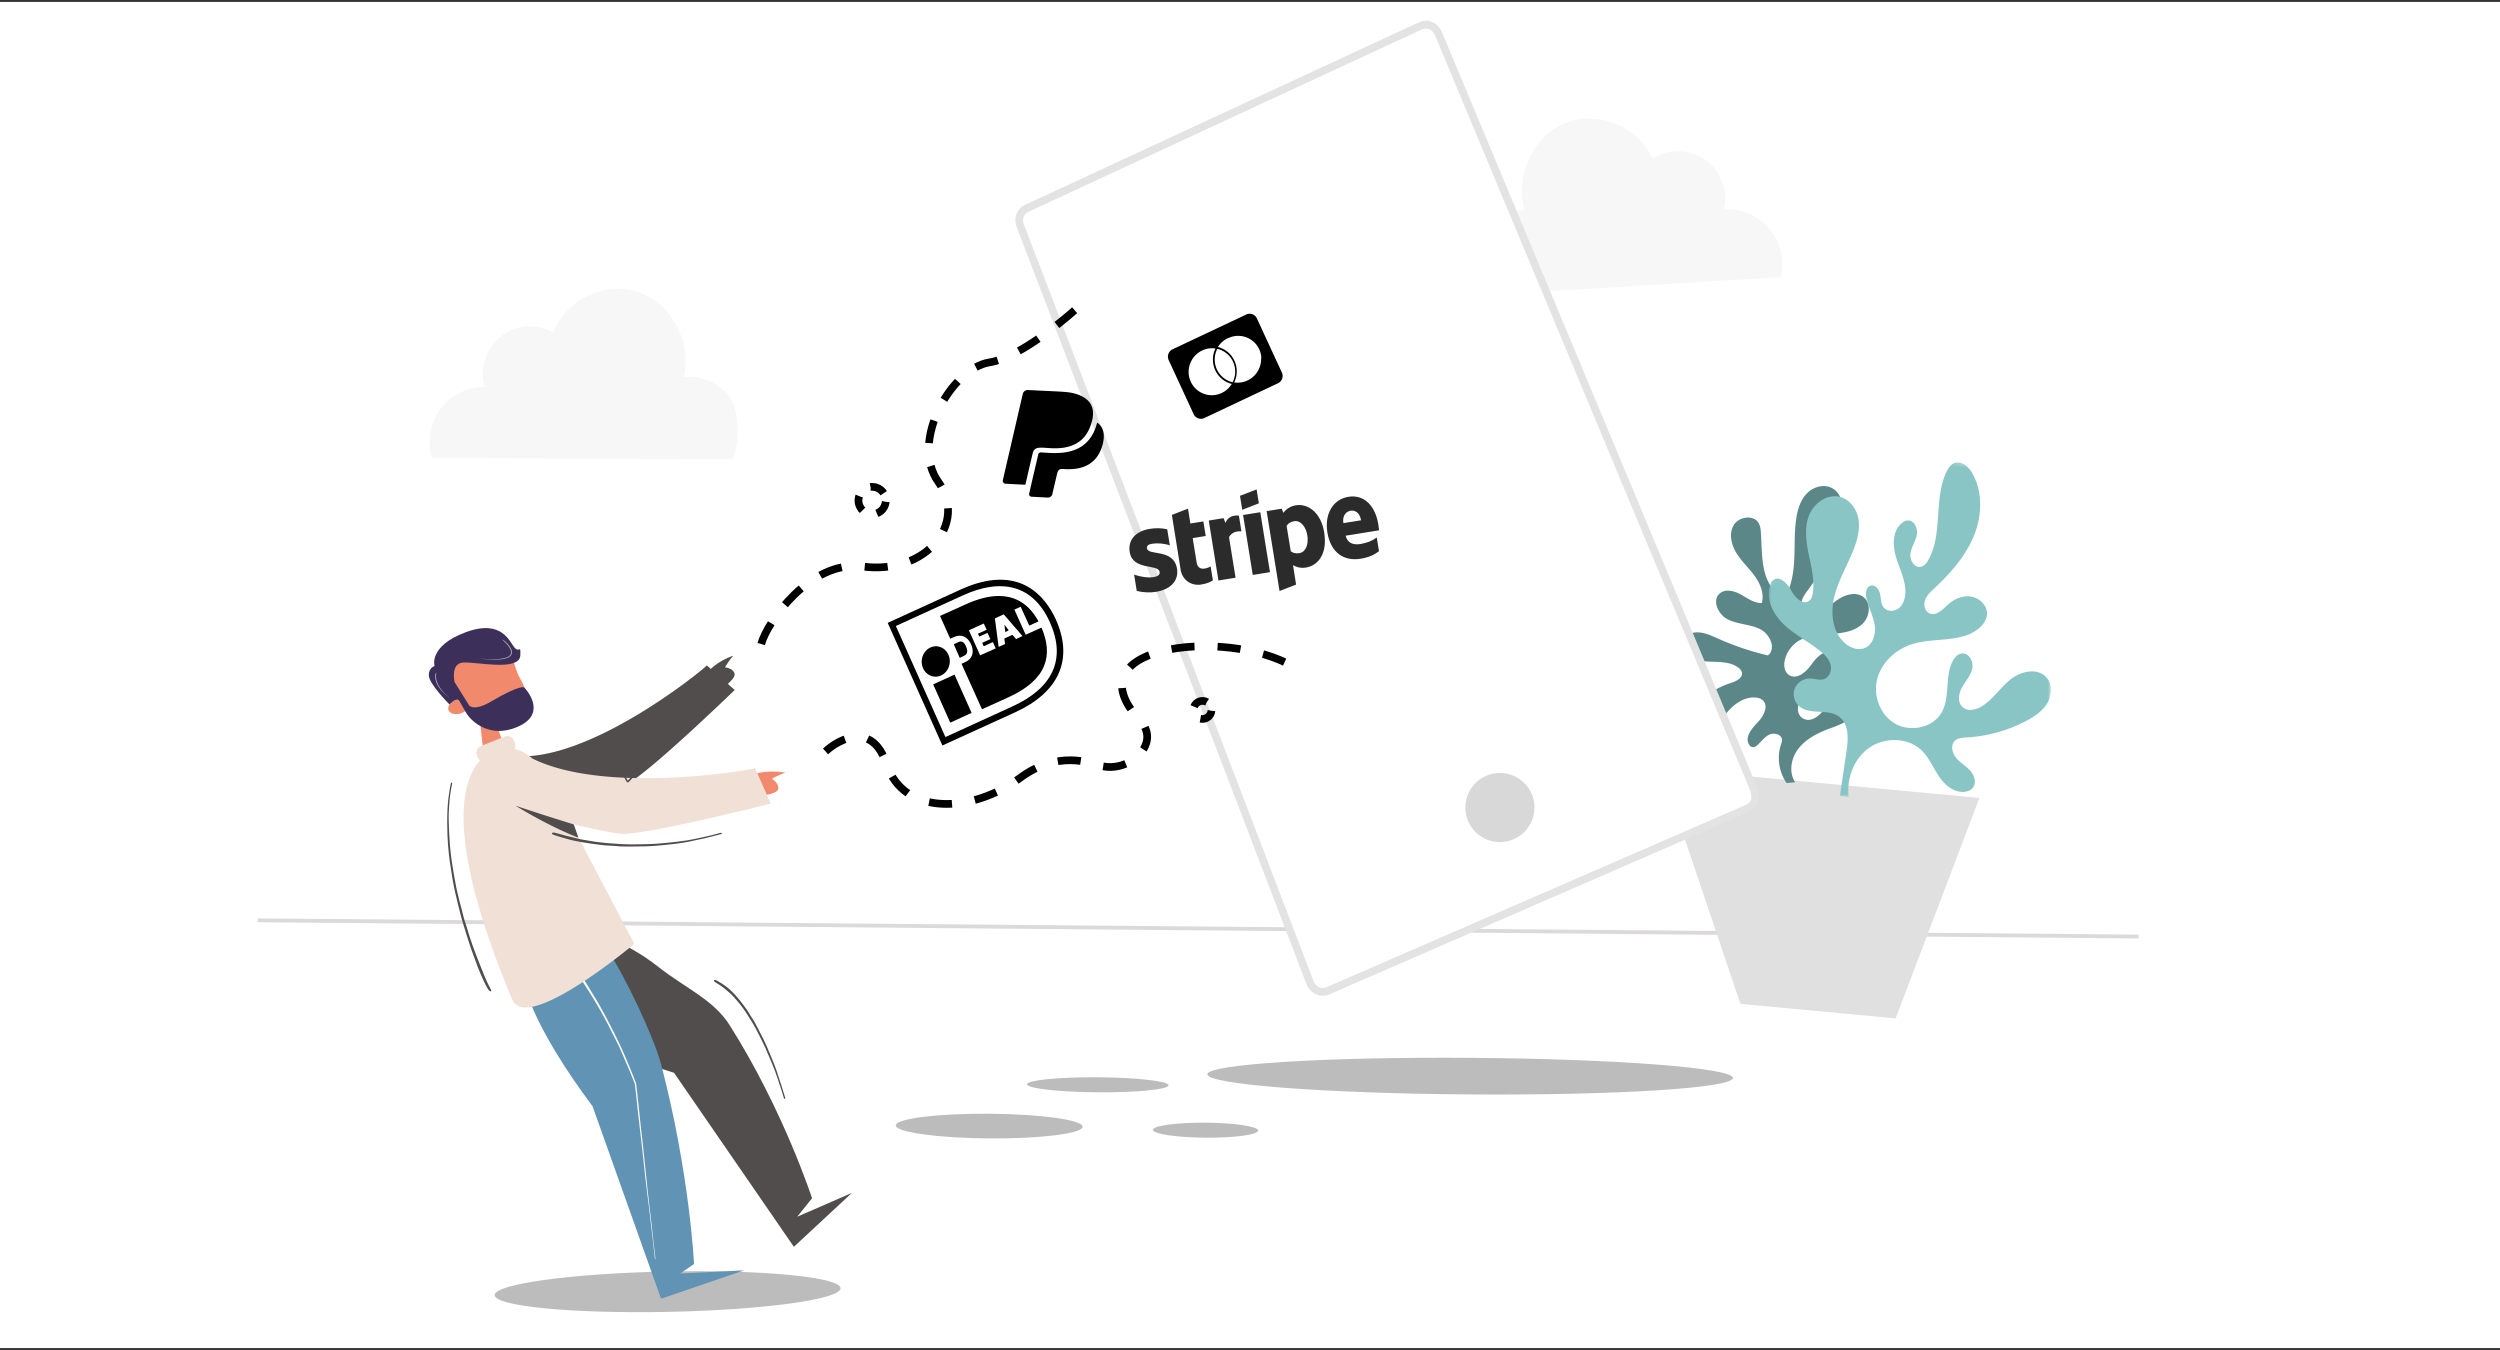 <svg width="650" height="351" fill="none" xmlns="http://www.w3.org/2000/svg"><rect width="100%" height="100%" fill="#333333" stroke="none"/><path fill="#fff" d="M0 .5h650v350H0z"/><path d="M173.721 341.086c-24.838.499-45.038-1.445-45.119-4.344-.081-2.898 19.989-5.653 44.827-6.152 24.837-.5 45.038 1.445 45.119 4.343.08 2.898-19.989 5.653-44.827 6.153Z" fill="#BCBCBC"/><path d="m67 239.282 489 4.218" stroke="#DBD9D9"/><path fill-rule="evenodd" clip-rule="evenodd" d="m514.647 207.468-21.786 57.319-40.346-3.776-20.681-61.293 82.813 7.75Z" fill="#E0E0E0"/><path fill-rule="evenodd" clip-rule="evenodd" d="M466.746 203.394c-1.73-2.627-1.079-6.265.84-8.745 1.92-2.481 4.861-3.998 7.827-5.122 2.307-.872 4.825-1.647 6.348-3.552 1.522-1.906 1.213-5.352-1.181-6.072-2.393-.72-4.376 1.689-5.707 3.722-1.331 2.033-3.601 4.291-5.853 3.295-2.487-1.103-1.745-4.987.363-6.677 2.107-1.689 4.977-2.273 7.015-4.038 2.038-1.766 2.438-5.779-.162-6.586-2.194-.682-4.093 1.512-5.414 3.351-1.322 1.839-3.689 3.78-5.628 2.566-1.293-.807-1.482-2.608-1.119-4.039.523-2.089 1.936-3.946 3.83-5.032 2.443-1.4 5.412-1.476 8.242-1.659 2.83-.184 5.847-.594 7.944-2.453 2.098-1.858 2.571-5.656.237-7.239-1.903-1.293-4.555-.514-6.454.764-1.898 1.279-3.501 3.039-5.649 3.844-.734.281-1.571.443-2.317.176-1.273-.458-1.806-2.027-1.538-3.329.268-1.301 1.124-2.391 1.915-3.464a52.028 52.028 0 0 0 8.088-16.355c1.029-3.527 1.187-8.252-2.166-9.908-2.105-1.038-4.793-.23-6.417 1.455-1.624 1.684-2.353 3.983-2.721 6.259-.98 6.077.243 12.511-1.857 18.301-.303.899-.921 1.903-1.891 1.922-.605.015-1.139-.376-1.574-.79-4.004-3.813-3.549-10.053-3.915-15.504-.06-.88-.161-1.786-.62-2.546-1.336-2.171-5.095-1.613-6.417.554-1.321 2.167-.702 5.027.62 7.206 1.321 2.178 3.251 3.937 4.756 5.997 1.505 2.06 2.596 4.672 1.884 7.101-1.939.049-3.625-1.204-5.306-2.153-1.682-.949-3.924-1.607-5.469-.462-2.311 1.716-.628 5.592 1.966 6.878 2.594 1.285 5.714 1.221 8.326 2.484s4.331 5.094 2.081 6.862a71.94 71.94 0 0 1-12.878-4.332c-1.889-.843-3.854-1.79-5.922-1.647-2.068.143-4.177 1.889-3.818 3.892.157.896.778 1.665 1.542 2.215 3.688 2.721 9.504.33 13.267 2.953.486.338.94.792 1.052 1.366.281 1.443-1.536 2.294-2.956 2.751-6.03 1.934-11.609 6.767-12.094 12.972-.091 1.165.082 2.506 1.045 3.201 1.387 1.005 3.351.014 4.56-1.182 2.088-2.065 3.445-4.72 5.276-7.008 1.832-2.288 4.434-4.313 7.407-4.247.763.019 1.556.189 2.128.687 1.704 1.475.295 4.181-1.276 5.804-1.57 1.624-3.421 3.862-2.218 5.769.185.306.47.579.82.651.51.107 1-.223 1.382-.57 1.01-.917 1.818-2.103 3.063-2.679 1.245-.577 3.154-.07 3.28 1.273.044.459-.128.901-.272 1.338-1.08 3.303-.527 7.084 1.458 9.969" fill="#5B8788"/><mask id="a" style="mask-type:alpha" maskUnits="userSpaceOnUse" x="455" y="115" width="84" height="97"><path d="m538.553 122.98-75.13-7.031-8.322 88.917 75.131 7.031 8.321-88.917Z" fill="#fff"/></mask><g mask="url(#a)"><path fill-rule="evenodd" clip-rule="evenodd" d="M480.647 207.258c-.557-4.795 1.31-9.959 5.288-12.791 3.979-2.832 10.043-2.798 13.597.556 1.962 1.853 3.008 4.426 4.49 6.667 1.482 2.242 3.802 4.334 6.522 4.206.9-.042 1.835-.368 2.394-1.065 1.039-1.295.387-3.271-.741-4.503-1.128-1.231-2.657-2.084-3.693-3.388-1.037-1.304-1.389-3.426-.09-4.479.763-.619 1.843-.662 2.836-.718a37.912 37.912 0 0 0 15.599-4.328c2.193-1.159 4.344-2.612 5.55-4.747 1.205-2.134 1.205-5.083-.582-6.795-2.405-2.324-6.615-1.245-9.209.88-2.594 2.124-4.448 5.092-7.304 6.866-1.486.926-3.575 1.436-4.933.326-1.469-1.191-1.18-3.508-.287-5.151.892-1.643 2.268-3.075 2.691-4.894.424-1.818-.792-4.194-2.685-3.998-1.134.117-1.968 1.128-2.462 2.109-2.035 4.138-.526 9.407-2.884 13.374-2.33 3.874-8.094 5.035-12.048 2.742-3.953-2.294-5.759-7.403-4.577-11.743 1.182-4.339 4.998-7.74 9.389-9.008 5.795-1.672 12.893-.218 17.289-4.268.926-.854 1.676-1.957 1.812-3.197.24-2.185-1.625-4.262-3.818-4.738-2.194-.476-4.52.423-6.18 1.903-1.436 1.286-3.1 3.163-4.894 2.412-1.262-.525-1.653-2.188-1.203-3.451.451-1.262 1.491-2.217 2.479-3.134 4.154-3.887 8.007-8.256 10.167-13.475 2.161-5.219 2.446-11.418-.348-16.361-.95-1.67-2.765-3.335-4.595-2.697-1.026.358-1.671 1.343-2.133 2.309-3.382 7.09-.868 15.999-4.691 22.87-.449.832-1.078 1.641-2.006 1.823-1.703.33-2.924-1.804-2.668-3.485.255-1.681 1.326-3.155 1.654-4.829.327-1.674-.68-3.858-2.411-3.734-.594.043-1.138.364-1.587.752-2.484 2.157-2.291 6.024-1.297 9.138s2.602 6.198 2.279 9.438c-.134 1.338-.653 2.708-1.74 3.531s-2.815.882-3.747-.132c-.862-.918-.798-2.311-1.035-3.533-.238-1.222-1.27-2.589-2.488-2.237-1.123.325-1.323 1.808-1.121 2.942.437 2.432 1.728 4.66 2.16 7.092.433 2.432-.376 5.414-2.741 6.244-1.768.622-3.776-.222-5.139-1.493-3.308-3.096-3.625-8.247-2.431-12.56 1.195-4.312 3.63-8.192 5.148-12.402.861-2.389 1.426-4.968.916-7.455-.51-2.488-2.3-4.85-4.81-5.472-3.347-.824-6.792 1.741-8.01 4.901-1.218 3.161-.745 6.707-.062 10.006.684 3.299 1.553 6.69 1.085 10.034-.11.777-.325 1.605-.96 2.083-1.634 1.251-3.73-.874-4.672-2.693-.942-1.819-3.048-3.936-4.673-2.678-.448.347-.695.886-.863 1.421-1.11 3.59.873 7.481 3.622 10.101 2.749 2.62 6.226 4.38 9.206 6.72 1.255.979 2.482 2.141 2.915 3.652.433 1.512-.233 3.421-1.762 3.879-1.129.34-2.331-.17-3.512-.193-1.744-.041-3.4 1.072-4.013 2.645-.613 1.574-.109 3.503 1.202 4.605 2.735 2.298 7.358.549 10.273 2.623 2.644 1.88 2.454 5.731 2.009 8.894l-1.733 11.751" fill="#89C5C5"/></g><path fill-rule="evenodd" clip-rule="evenodd" d="m385.155 76.654 1.112-.053 4.33-.236 16.238-.934c13.9-.83 33.435-1.993 56.034-3.341l.151-.01.034-.151c.911-4.14-.09-8.865-2.906-12.354-2.806-3.478-7.387-5.522-11.952-5.121.263-1.21.561-2.298.421-3.631-.446-4.44-3.172-8.59-7.073-10.349-3.855-1.795-8.456-1.439-11.868.793-2.323-4.927-6.5-8.24-11.214-9.655-4.73-1.444-9.844-.903-13.743 1.511-3.921 2.382-6.583 6.193-7.947 10.104-1.404 3.936-1.379 8.066-.346 11.553l-.019-.08c-2.334-.122-4.387.312-6.263 1.24-1.881.931-3.445 2.224-4.605 3.683-.577.727-1.067 1.507-1.379 2.325-.31.816-.528 1.63-.66 2.422-.278 1.583-.322 3.053-.288 4.366.08 2.63.512 4.635.872 5.957.193.661.558 1.64.699 1.97 0 0 .122.002.372-.009Z" fill="#F7F7F7"/><path fill-rule="evenodd" clip-rule="evenodd" d="M266.942 54.166a3.326 3.326 0 0 0-1.708 1.846 3.627 3.627 0 0 0 .012 2.593l75.375 196.929a3.679 3.679 0 0 0 1.849 2.013c.81.384 1.753.455 2.636.121l109.158-47.46c.953-.391 1.602-1.079 1.93-1.915.325-.831-.038-2.712-.038-2.712L373.974 8.694c-.485-1.041-1.202-1.71-2.045-2.04a3.332 3.332 0 0 0-2.631.068L266.942 54.166Z" fill="#fff" stroke="#E3E3E3" stroke-width="2"/><g clip-path="url(#b)" fill-rule="evenodd" clip-rule="evenodd"><path d="M117.125 174.511c-.652 5.795 1.414 7.006 2.032 7.236l.008.003-.111.023a3.93 3.93 0 0 0-.396.114c-1.472.508-2.389 1.717-2.049 2.702.34.985 1.808 1.372 3.279.864a3.952 3.952 0 0 0 1.102-.59c.677.986 1.82 2.727 3.916 3.615.097.949.445 4.329.887 7.778l.078.6c.192 1.467.399 2.922.609 4.183 4.052.934 6.491-1.919 6.491-1.919l-3.704-10.209c.346-.055.705-.129 1.079-.224.317-.08 9.786-3.907 5.015-12.035-1.662-2.831-1.765-5.965-3.167-7.09 0 0-14.155-3.185-15.069 4.949Z" fill="#F18A6D"/><path d="M136.318 178.747s-.912-.901-8.557 3.599c-4.778 2.813-5.824.997-5.824.997l-3.759-6.022s-1.1-4.779 2.185-5.058c3.286-.279 14.843 2.451 14.928-1.944.057-2.923-.106-.506-1.435-1.866s-3.145-7.645-12.796-4.065c-9.725 3.608-8.076 8.792-8.076 8.792s-1.468.332-1.504 2.369c-.038 2.187 5.384 7.602 5.384 7.602s1.508-1.644 2.346-1.173c.318.179 1.821 3.366 2.797 4.474.975 1.109 5.275 5.505 12.301 2.633 8.633-3.53 2.01-10.338 2.01-10.338Z" fill="#3C305A"/><path d="M113.41 174.889c-.07.014-.212.229-.252.661-.108 1.195.389 2.353 1.063 3.303.679.962 1.564 1.746 2.48 2.429.108.084.123.061.019-.025-.859-.68-1.756-1.556-2.403-2.59-.663-1.017-1.042-2.217-.934-3.277.036-.348.077-.495.027-.501Zm17.922-8.124c-.453-.403-.706-.524-.69-.454.012.07.282.333.773.819.332.337.647.696.916 1.085.267.387.487.82.535 1.274.049.455-.193.892-.59 1.145-.387.267-.861.405-1.329.513-1.906.383-3.888.263-5.796.121-.23-.017-.229.009-.004.03 1.835.165 3.932.393 6.008-.006.508-.126 1.031-.292 1.453-.651.449-.341.592-1.007.429-1.506-.139-.515-.421-.949-.723-1.335a8.511 8.511 0 0 0-.982-1.035Z" fill="#fff" fill-opacity=".6"/></g><path fill-rule="evenodd" clip-rule="evenodd" d="m175.255 278.932 31.151 45.239 15.092-14.021-14.216 6.193 3.851-4.802s-7.444-22.927-21.447-45.032c-4.155-6.559-11.392-9.548-18.312-14.967-19.595-15.345-26.903-4.248-26.903-4.248s-10.327 19.191 30.784 31.638Z" fill="#514D4C"/><path fill-rule="evenodd" clip-rule="evenodd" d="m171.869 337.669 21.602-7.38-16.639.819 3.622-2.454s-1.101-23.382-8.544-51.843c-1.905-7.283-9.782-23.787-14.044-29.914-13.299-19.119-19.582-7.446-19.582-7.446s-14.36 7.725 15.791 48.199l17.794 50.019Z" fill="#6194B4"/><path fill-rule="evenodd" clip-rule="evenodd" d="M149.184 250.856a101.22 101.22 0 0 1 2.254 3.252c.738 1.111 1.441 2.299 2.151 3.453.711 1.154 1.42 2.305 2.105 3.499a143.274 143.274 0 0 1 2.004 3.659 144.253 144.253 0 0 1 1.865 3.615c.608 1.22 1.218 2.433 1.798 3.686.579 1.253 1.126 2.544 1.673 3.827a140.077 140.077 0 0 1 1.59 3.892l.732 1.869.034.089.015.12c.09.738.18 1.476.261 2.214l.462 4.29.447 4.285.492 4.298.459 4.287.45 4.286c.156 1.43.283 2.864.445 4.299l.495 4.3.499 4.295.477 4.295c.158 1.434.349 2.878.496 4.307.063.613-.072.603-.14-.022l-.475-4.309-.526-4.296-.488-4.313c-.173-1.432-.376-2.846-.546-4.277l-.507-4.303-.459-4.294-.483-4.291-.503-4.29-.487-4.291-.46-4.294-.262-2.209.007.027-.731-1.862c-.515-1.3-1.068-2.552-1.616-3.821-.548-1.27-1.081-2.588-1.661-3.828-.58-1.24-1.197-2.412-1.805-3.618-.608-1.205-1.216-2.436-1.851-3.609a134.726 134.726 0 0 0-2.013-3.582c-.684-1.176-1.388-2.305-2.095-3.443-.708-1.139-1.437-2.238-2.167-3.339-.73-1.101-1.45-2.232-2.203-3.294a90.18 90.18 0 0 0-2.283-3.098 8.952 8.952 0 0 1-.643-.921 1.842 1.842 0 0 1-.14-.279.41.41 0 0 1-.023-.09l.002-.015v-.004l.007-.035a.17.17 0 0 0 .01-.037c.005-.021.004-.049.006-.052.002-.001 0-.006 0-.006l.056-.021-.057.021c.001 0 .003.002.001.005-.003-.003 0 .028-.004.047-.009.018.003-.009.007-.007.014-.008.034-.009.059-.003.05.012.119.05.206.116.174.132.418.377.721.751a70.457 70.457 0 0 1 2.342 3.069Z" fill="#FEFEFE"/><path d="m185.888 254.763-.048.002a.257.257 0 0 0-.084.012c-.143-.01-.155.197-.057.347l.026.035c.079.111.223.225.445.361l.062-.101-.06.102c.589.35 1.064.655 1.503.973.432.315.823.62 1.185.928l.667.58c.356.312.627.562.877.815l.207.217.169.184c.088.097.181.201.285.32l.535.616.55.657.23.28c.093.114.174.217.253.32l.335.443.108.146c.183.249.388.538.681.957.31.463.619.946.934 1.46l.362.562.271.433c.056.09.11.179.162.266l.288.481.081.141.716 1.28.166.32.386.77.101.195.05.094.802 1.582.773 1.596.114.245.123.283.365.869.319.719.822 1.955.147.358.309.786.283.692.085.211c.063.162.113.293.164.437l.658 1.881.219.669.245.757.388 1.164.282.895.289.963.105.331.035.105c.057.173.137.28.263.241.127-.04.127-.174.071-.35l-.539-1.703-.325-1.085-.161-.519-.601-1.797-.543-1.686-.164-.47-.533-1.444-.096-.242a38.136 38.136 0 0 0-.16-.391l-.443-1.07-.322-.792-.141-.334-.23-.529-.333-.805-.126-.294-.117-.258-.234-.509-.358-.779-.157-.331-.809-1.594-.177-.342-.393-.782-.135-.26-.214-.393-.427-.819-.135-.249a3.94 3.94 0 0 0-.082-.145l-.163-.276a17.061 17.061 0 0 0-.253-.409l-.601-.929-.437-.724-.171-.279a21.442 21.442 0 0 0-.312-.487l-.184-.264-.128-.179a53.726 53.726 0 0 0-.734-.989l-.176-.235-.183-.24a45.47 45.47 0 0 0-.768-.962l-.464-.546-.207-.239a16.543 16.543 0 0 0-.54-.592l-.508-.516-.206-.204a12.92 12.92 0 0 0-.539-.501l-.072-.063a11.865 11.865 0 0 0-.966-.753l-.518-.366a15.81 15.81 0 0 0-1.372-.851l-.203-.113a3.18 3.18 0 0 0-.467-.219.4.4 0 0 0-.12-.027Z" fill="#514D4C"/><g clip-path="url(#c)"><path fill-rule="evenodd" clip-rule="evenodd" d="M190.642 170.483c-3.118 1.085-5.033 2.674-5.827 3.438l-1.033-.91c-2.135 2.101-30.906 25.204-50.023 23.559a7.033 7.033 0 0 0-5.751 2.278c-2.68 2.924-2.531 7.5.332 10.222a6.979 6.979 0 0 0 5.574 1.892l.01.006c7.904-.966 26.209-5.747 29.226-7.235 5.446-2.684 26.997-23.481 27.856-24.312l.027-.026-1.801-1.586c.932-.803 2.037-1.973 1.718-2.792-.532-1.361-2.451-1.5-2.451-1.5s.888-1.602 2.143-3.034Z" fill="#514D4C"/><path fill-rule="evenodd" clip-rule="evenodd" d="M196.29 201.235s3.106-1.141 7.939-.372c-1.904.651-3.529 1.633-3.529 1.633s1.807 1.06 1.679 2.522c-.127 1.461-4.559 1.857-4.559 1.857l-1.53-5.64Z" fill="#F18A6D"/><path fill-rule="evenodd" clip-rule="evenodd" d="m131.255 191.513-6.213 2.451a1.825 1.825 0 0 0-1.025 2.362l.249.631c.12.306.315.56.556.752-4.677 5.078-9.39 19.826 8.381 62.203 3.755 8.956 31.73-14.507 31.73-14.507l-14.622-27.818s-.071-.221-.209-.619l-.102-.292a70.126 70.126 0 0 0-.874-2.34c5.797 1.369 10.862 2.385 12.521 2.458 6.45.285 36.216-7.229 38.587-7.83l.112-.029.038-.009-4.044-9.183c-2.963.782-39.179 6.68-57.835-2.481-1.475-1.245-3.064-2.151-4.748-2.532a1.822 1.822 0 0 0 .11-1.561l-.25-.631a1.824 1.824 0 0 0-2.362-1.025Z" fill="#F0E0D6"/><path d="M117.542 203.903c.113-.529-.227-.611-.346-.081l-.053.234c-.102.467-.184.945-.295 1.68l-.122.808-.081.605a37.803 37.803 0 0 0-.202 1.877l-.062.818c-.022.342-.039.703-.057 1.175l-.033 1.001-.01.735c-.007.715-.004 1.373.011 2.008l.017 1.16c.012.658.025 1.09.048 1.585l.079 1.382c.032.515.061.907.099 1.347.057.671.123 1.348.199 2.033l.107.926c.039.318.085.647.151 1.084l.444 2.946a98.992 98.992 0 0 0 .694 3.83l.114.53c.04.182.085.376.138.603l.351 1.484c.147.641.302 1.289.466 1.948l.612 2.421.133.504.179.641.142.484.881 2.886.238.757.722 2.245.155.469c.074.223.144.43.214.632l.121.344.199.553.819 2.207.405 1.121c.142.386.259.692.381.995.358.885.721 1.736 1.092 2.56l.299.646c.347.737.632 1.298.949 1.854.179.311.357.541.517.67.184.161.435.202.453.006a.387.387 0 0 0-.039-.253l-.027-.059a12.06 12.06 0 0 0-.288-.568l-.18-.339c-.307-.587-.579-1.177-1.052-2.248l-.115-.266a47.823 47.823 0 0 1-.177-.428l-.911-2.293-.299-.739c-.11-.274-.208-.518-.298-.748l-.864-2.264a64.864 64.864 0 0 1-.355-.966c-.238-.667-.475-1.353-.716-2.069l-.182-.542a41.216 41.216 0 0 1-.349-1.104l-.419-1.385-.229-.726-.355-1.098a55.641 55.641 0 0 1-.126-.409l-.11-.375a27.57 27.57 0 0 1-.242-.915l-.363-1.477-.536-2.008a35.927 35.927 0 0 1-.124-.485l-.494-2.09-.125-.558-.055-.257c-.091-.438-.165-.82-.275-1.423l-.226-1.255-.133-.732a95.736 95.736 0 0 1-.196-1.145l-.358-2.269a48.107 48.107 0 0 1-.171-1.223 86.562 86.562 0 0 1-.208-1.803l-.09-.9a39.824 39.824 0 0 1-.111-1.491l-.097-1.635a80.144 80.144 0 0 1-.089-1.886l-.055-1.817a44.89 44.89 0 0 1-.013-1.054l.001-.267c.017-.807.064-1.648.145-2.735.06-.966.142-1.856.253-2.712.138-.969.296-1.856.485-2.697Zm26.286 12.574c-.193.014-.333.079-.318.212l.014.06.015.033.022.032.027.033a.49.49 0 0 0 .146.109c.118.062.283.131.478.196l1.278.395c.228.069.427.129.62.185l1.744.499c.251.069.451.122.663.173l.39.09c.263.059.532.115.898.188l.986.192.341.063c.152.027.308.054.478.082l1.371.214c.588.089 1.045.155 1.457.21l2.191.276c.25.03.465.054.691.076l.488.036c.138.009.286.017.462.026l1.181.06.454.034.952.082c.225.018.399.029.572.036l.496.018c.136.004.28.005.458.006l1.117-.001.418.005h.373l1.367-.019.228-.001.659-.011 1.015-.009c.186-.004.339-.008.509-.015l1.586-.079c.179-.011.334-.021.493-.033l1.219-.1c.217-.019.418-.037.613-.057l1.691-.168c.175-.018.331-.036.479-.053l.639-.08 1.232-.136c.177-.021.324-.041.467-.062l1.492-.235c.357-.059.62-.108.918-.168l.649-.131c.418-.086.809-.17 1.189-.256l.421-.096c.115-.025.23-.05.378-.079l.765-.151.319-.065c.198-.042.371-.081.539-.122l4.222-1.069c.202-.051.326-.126.293-.255-.032-.127-.177-.137-.375-.09l-.411.102-1.535.413a9.134 9.134 0 0 1-.158.04l-2.531.58-.468.102-1.669.351c-.149.03-.309.06-.505.096l-1.085.195-.364.065c-.196.033-.402.063-.686.1l-1.027.13-.531.076c-.145.02-.298.038-.48.059l-1.324.145-.449.052c-.214.023-.449.045-.759.072l-.947.082a69.96 69.96 0 0 1-1.627.144l-.772.053c-.238.014-.49.023-.897.033l-.606.017-.579.021c-.158.005-.315.008-.512.011l-1.491.021h-.288l-1.267.02c-.188.001-.338.001-.494-.002l-1.657-.045a44.3 44.3 0 0 1-.55-.026l-.338-.015a16.727 16.727 0 0 1-.366-.023l-1.54-.114-1.209-.082-.908-.078-1.153-.128a39.996 39.996 0 0 1-.638-.079l-.49-.065-.3-.044-.505-.079-2.385-.395a35.13 35.13 0 0 1-.874-.16l-.436-.094c-.121-.027-.251-.058-.402-.094l-1.312-.322-.578-.138a60.26 60.26 0 0 1-1.56-.396l-2.239-.614a1.895 1.895 0 0 0-.568-.067Zm-9.79-6.991.848.511a117.237 117.237 0 0 0 10.957 5.855l.696.32c.796.363 1.53.683 2.196.963l.651.268.548.218.302.115.049-.064c.024-.031.038-.024.035-.047l-.032-.113-.141-.415-.844-2.394-.107-.306-.072-.069-.909-.279a619.06 619.06 0 0 1-10.886-3.475l-2.352-.776-.939-.312Zm28.243-7.966c-.109-.089-.272.015-.234.146l.016.037.129.218c.084.144.165.291.247.446l.212.405c.038.072.07.13.101.185l.088.148c.042.067.073.112.115.162l.047.053.025.025.027.023c.062.048.14.067.271.039a.471.471 0 0 0 .082-.05l.078-.063.124-.117a7.66 7.66 0 0 0 .4-.42l.41-.46c.35-.396.512-.608.65-.893.043-.088.011-.183-.07-.224a.181.181 0 0 0-.216.039l-.162.174c-.071.078-.142.158-.223.251l-.781.918-.158.18c-.049.054-.095.102-.138.147l-.092.088-.007-.011-.025-.038-.055-.092-.261-.51c-.192-.372-.373-.626-.6-.806Z" fill="#514D4C"/></g><path d="M382.242 284.557c-37.739-.263-68.333-2.608-68.336-5.236-.002-2.629 30.59-4.547 68.329-4.284 37.738.264 68.333 2.608 68.335 5.237.002 2.629-30.589 4.546-68.328 4.283ZM257.195 295.99c-13.418-.093-24.296-1.607-24.297-3.38-.001-1.773 10.875-3.135 24.292-3.041 13.417.093 24.295 1.607 24.297 3.38.001 1.773-10.875 3.135-24.292 3.041ZM285.428 284c-10.157-.071-18.391-1.004-18.392-2.083-.001-1.08 8.232-1.897 18.389-1.827 10.157.071 18.392 1.004 18.392 2.083.001 1.08-8.232 1.898-18.389 1.827ZM313.444 295.804c-7.557-.053-13.685-.971-13.686-2.051-.001-1.079 6.126-1.911 13.683-1.859 7.558.053 13.686.971 13.686 2.05.001 1.08-6.125 1.912-13.683 1.86Z" fill="#BCBCBC"/><path d="M388.984 218.887a8.981 8.981 0 1 1 2.063-17.843 8.981 8.981 0 0 1-2.063 17.843Z" fill="#D8D8D8"/><path d="M310.345 107.67a2.066 2.066 0 0 0 2.787 1.014l19.112-9.025a2.106 2.106 0 0 0 1.105-1.198 2.114 2.114 0 0 0-.073-1.627l-6.487-14.044a2.082 2.082 0 0 0-1.182-1.093 2.064 2.064 0 0 0-1.609.089l-19.113 9.025a2.12 2.12 0 0 0-1.027 2.816l6.487 14.043Zm9.012-19.763a6.056 6.056 0 0 1 2.846-.575 6 6 0 0 1 4.85 2.842c.518.835.827 1.785.899 2.77l-.024.058a.357.357 0 0 0-.032.077 6.244 6.244 0 0 1-1.225 3.95 6.15 6.15 0 0 1-2.298 1.883 6.062 6.062 0 0 1-2.901.575l-.573-.055a6.67 6.67 0 0 0 .654-2.816 6.606 6.606 0 0 0-.602-2.818c-.405-.882-1-1.66-1.742-2.28a6.468 6.468 0 0 0-2.549-1.303 6.198 6.198 0 0 1 2.717-2.357l-.02.049Zm-2.864 2.796a5.987 5.987 0 0 1 2.436 1.196 6.04 6.04 0 0 1 1.664 2.153c.385.836.575 1.751.558 2.675a6.176 6.176 0 0 1-.662 2.661 5.99 5.99 0 0 1-2.447-1.204 6.043 6.043 0 0 1-1.667-2.168 6.123 6.123 0 0 1-.546-2.692c.023-.93.258-1.843.684-2.67l-.02.049Zm-3.945.429a6.017 6.017 0 0 1 3.467-.524 6.655 6.655 0 0 0-.654 2.816 6.59 6.59 0 0 0 .601 2.818 6.522 6.522 0 0 0 1.743 2.28 6.464 6.464 0 0 0 2.548 1.303c-.072.175-.212.322-.318.471a6.12 6.12 0 0 1-.502.589c-.044.106-.174.178-.267.265a6.12 6.12 0 0 1-2.245 1.31 6 6 0 0 1-6.87-2.402 6.106 6.106 0 0 1-.935-2.423 6.167 6.167 0 0 1 3.432-6.503ZM273.596 128.526c.064-.32-.092.367 1.274-5.466.385-1.314 1.013-1.145 2.003-1.092 4.672.248 8.399-1.309 9.792-6.301.552-2.076.547-4.302-1.249-5.687-.126-.051-.176-.072-.198.077-.18.682-.413 1.35-.697 1.996-3.022 6.752-10.244 5.779-13.824 5.576a.67.67 0 0 0-.75.531c-1.973 8.421-2.364 10.178-2.364 10.178a.652.652 0 0 0 .125.567.642.642 0 0 0 .523.244l4.173.22a1.165 1.165 0 0 0 1.192-.843Z" fill="#000"/><path d="M273.607 116.543c4.48.182 7.949-1.281 9.593-5.025 1.644-3.744 1.482-7.085-2.411-8.712-2.533-1.045-3.382-.877-13.471-1.397a1.31 1.31 0 0 0-.866.23 1.332 1.332 0 0 0-.521.735l-5.201 22.511a.767.767 0 0 0 .429.82c.101.046.21.069.321.068l4.943.254c.11.045.183-.035.208-.144.355-1.531 1.594-6.949 1.896-8.112.503-1.889 2.198-1.329 5.08-1.228Z" fill="#000"/><path fill-rule="evenodd" clip-rule="evenodd" d="m190.253 119.34-1.114.008-4.336.003-16.265-.038-56.133-.251-.151-.001-.042-.15c-1.138-4.083-.399-8.856 2.221-12.494 2.611-3.628 7.072-5.921 11.652-5.772-.329-1.194-.687-2.264-.621-3.603.201-4.458 2.694-8.75 6.493-10.722 3.751-2.005 8.364-1.902 11.893.138 2.049-5.047 6.037-8.585 10.666-10.258 4.643-1.702 9.779-1.443 13.805.752 4.047 2.163 6.915 5.821 8.492 9.652 1.619 3.852 1.821 7.978.981 11.516l.015-.08c2.324-.251 4.398.068 6.322.892 1.929.826 3.562 2.031 4.8 3.424.616.694 1.149 1.446 1.505 2.246.355.797.617 1.598.793 2.382.365 1.564.489 3.03.527 4.343a25.29 25.29 0 0 1-.542 5.996 22.935 22.935 0 0 1-.59 2.005s-.121.009-.371.012Z" fill="#F7F7F7"/><path d="m249.686 153.318-18.886 8.621 14.223 31.886 18.933-8.635c11.424-5.221 15.186-13.766 10.589-24.064-2.7-5.941-9.447-14.85-24.859-7.808Zm13.521 30.364-17.4 7.952-12.886-28.877 17.399-7.942c10.03-4.588 18.279-2.783 22.659 6.982 4.293 9.551.776 17.094-9.772 21.885Z" fill="#000"/><path d="m266.676 165.029-2.934-6.524 1.627-.749 2.24 4.898 2.405-1.091c-4.669-8.552-12.509-7.347-18.85-4.469l-6.763 3.055 2.657 5.92.997-.457c1.832-.829 3.518-.103 4.419 1.893.902 1.996.375 3.786-1.485 4.622l-.996.457 5.325 11.823 6.764-3.064c10.332-4.668 11.742-11.092 8.708-18.175l-4.114 1.861Zm-11.836 5.357-2.934-6.514 3.879-1.756.748 1.621-2.264 1.023.344.754 2.141-.963.748 1.621-2.142.963.403.894 2.386-1.084.747 1.63-4.056 1.811Zm9.338-4.23-.941-1.097-2.114.965.199 1.425-1.68.745-.97-7.413 2.302-1.047 4.87 5.632-1.666.79Z" fill="#000"/><path d="m261.166 162.547.206 1.804.89-.473-1.018-1.371-.078.04ZM248.172 175.405l-5.548 2.533 4.44 9.946 5.548-2.534-4.44-9.945ZM246.626 170.331a3.787 3.787 0 0 0-1.383-1.714 3.4 3.4 0 0 0-2.041-.579 3.513 3.513 0 0 0-2.011.752 4.002 4.002 0 0 0-1.303 1.829 4.267 4.267 0 0 0-.156 2.289c.158.76.522 1.448 1.044 1.978.523.53 1.181.878 1.892 1a3.426 3.426 0 0 0 2.102-.316c.44-.216.837-.524 1.168-.906.332-.381.591-.828.764-1.316a4.277 4.277 0 0 0 .241-1.526 4.16 4.16 0 0 0-.316-1.5l-.001.009ZM250.551 170.552c.727-.351 1.299-.854.624-2.458-.675-1.604-1.491-1.388-2.139-1.078l-1.049.497 1.544 3.529 1.02-.49Z" fill="#000"/><path d="M197.92 167.433c1.557-5.757 12.796-21.885 26.311-20.132 16.893 2.192 27.333-11.487 19.764-21.966-7.568-10.479 3.382-29.606 13.294-31.12 7.93-1.213 20.656-11.91 26.027-17.106M214.645 195.365c3.778-3.466 12.236-7.662 15.841 3.285 4.507 13.683 22.441 12.707 34.73 3.614 9.83-7.274 18.165-3.919 20.867-3.174 7.444 2.053 15.987-5.733 10.382-11.705-19.333-20.595 25.629-24.511 41.578-12.89" stroke="#000" stroke-width="2" stroke-dasharray="6 6"/><circle cx="226.753" cy="130.134" r="3.56" transform="rotate(5.347 226.753 130.134)" stroke="#000" stroke-width="2" stroke-dasharray="4 4"/><circle cx="312.646" cy="184.582" r="2.344" transform="rotate(5.347 312.646 184.582)" stroke="#000" stroke-width="2" stroke-dasharray="4 4"/><path d="M298.194 142.578c-.112-.695.414-1.054 1.359-1.206 1.354-.219 3.129-.085 4.601.427l-.675-4.186c-1.573-.349-3.072-.345-4.55-.106-3.616.584-5.716 2.86-5.207 6.013.794 4.916 7.435 3.04 7.777 5.16.133.819-.537 1.202-1.534 1.363-1.478.238-3.464-.063-5.093-.641l.684 4.24c1.772.445 3.496.478 5.027.231 3.705-.598 5.957-2.844 5.442-6.033-.874-5.305-7.509-3.265-7.831-5.26v-.002Zm10.687-10.332-4.196 1.628 2.285 14.271c.425 2.636 2.716 4.258 5.353 3.833 1.46-.236 2.487-.675 3.022-1.091l-.583-3.615c-.533.323-3.215 1.597-3.64-1.04l-1.021-6.323 3.384-.547-.612-3.793-3.384.546-.607-3.868-.001-.001Zm9.743 3.746-.498-1.271-3.848.621 2.516 15.585 4.453-.718-1.705-10.564c.83-1.541 2.651-1.579 3.235-1.473l-.661-4.096c-.605-.123-2.752-.178-3.492 1.915v.001Zm4.579-2.091 4.471-.721 2.516 15.585-4.471.722-2.516-15.587v.001Zm-.218-1.354 4.316-1.683-.584-3.617-4.319 1.666.586 3.633.001.001Zm13.939-1.171c-1.746.282-2.736 1.282-3.268 1.952l-.41-1.067-3.919.633 3.352 20.769 4.302-1.663-.797-5.044c.717.36 1.767.866 3.334.613 3.189-.514 5.678-3.548 4.767-9.194-.852-5.162-4.245-7.503-7.363-7l.002.001Zm.912 12.445c-1.051.17-1.735-.104-2.237-.497l-1.084-6.605c.381-.591.964-1.052 1.979-1.215 1.62-.262 3.036 1.374 3.412 3.707.377 2.334-.431 4.347-2.07 4.611v-.001Zm20.515-7.533c-.736-4.56-3.526-7.801-7.747-7.12s-6.224 4.696-5.493 9.22c.865 5.362 4.33 7.581 8.676 6.88 2.12-.342 3.645-1.082 4.748-1.954l-.575-3.562c-1.113.801-2.442 1.399-4.205 1.684-1.764.284-3.358-.08-3.893-2.151l8.711-1.405c-.037-.232-.152-1.163-.221-1.592h-.001Zm-9.073-.271c-.325-2.013.769-3.049 1.891-3.23 1.122-.181 2.379.474 2.704 2.488l-4.595.742Z" fill="#2B2B2B"/><defs><clipPath id="b"><path fill="#fff" transform="scale(-1 1) rotate(19.228 -539.793 -310.348)" d="M0 0h24.815v37.498H0z"/></clipPath><clipPath id="c"><path fill="#fff" transform="scale(-1 1) rotate(19.228 -597.141 -485.833)" d="M0 0h92.641v69.481H0z"/></clipPath></defs></svg>